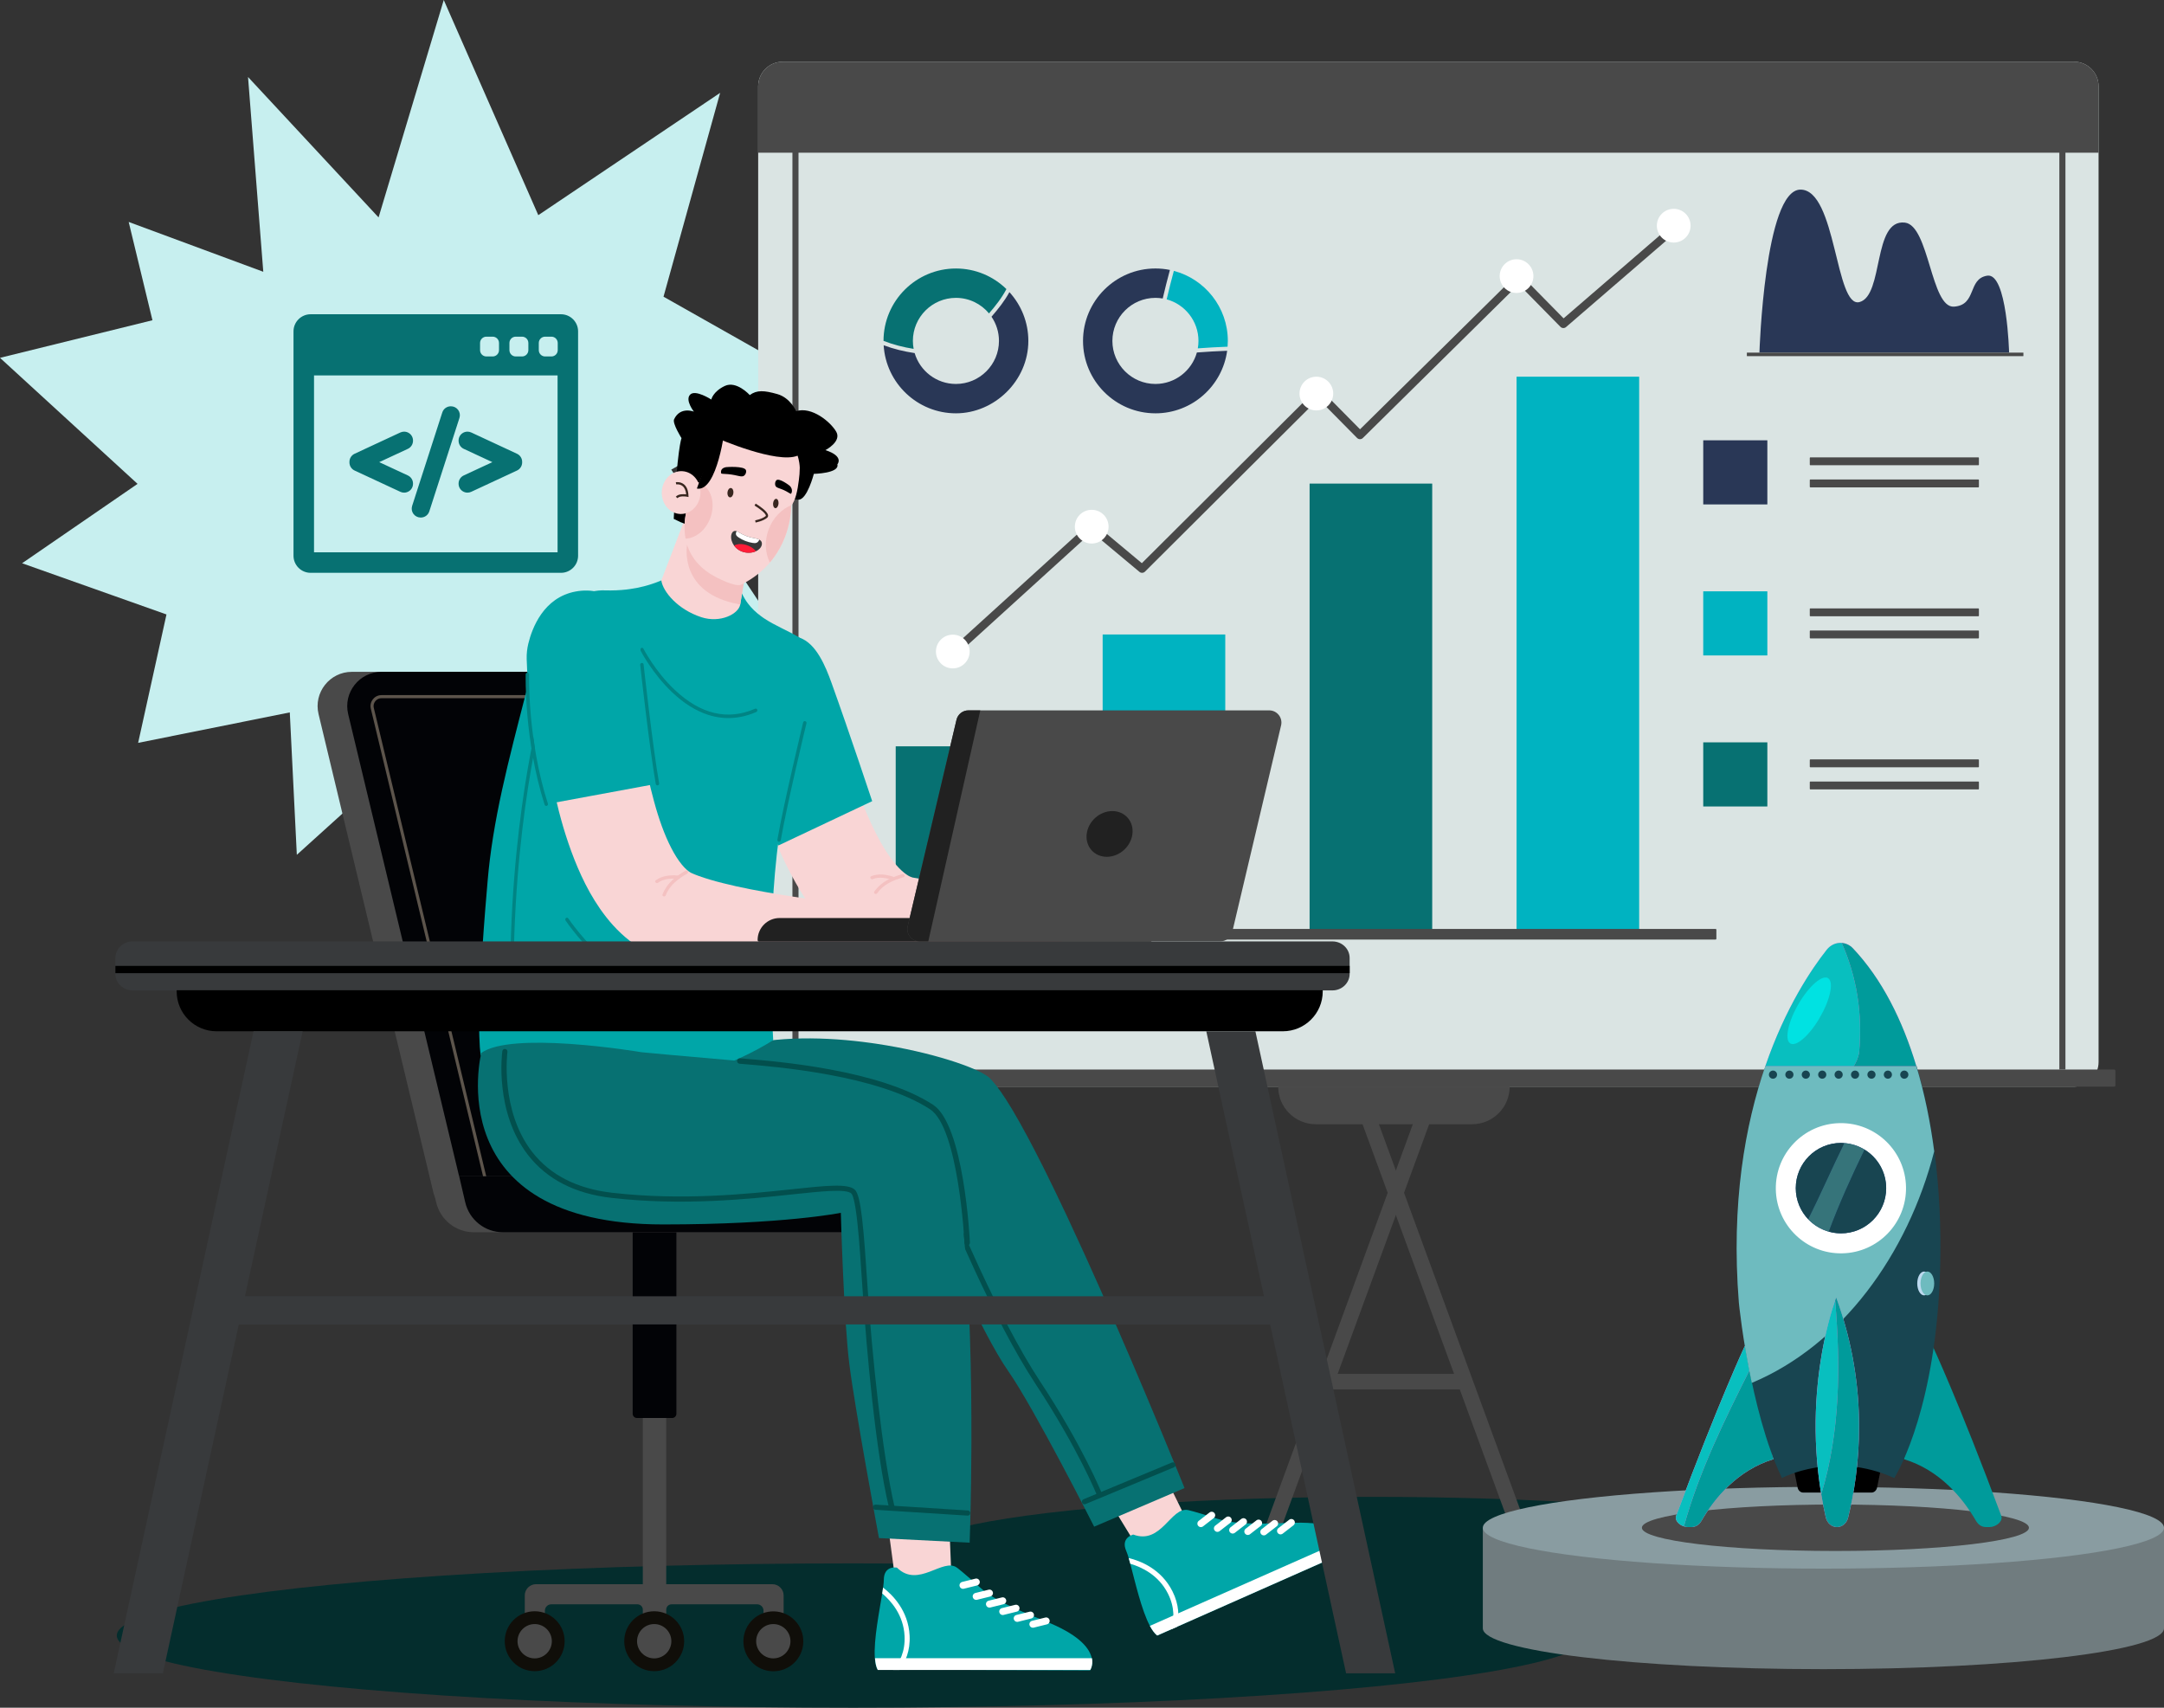 <?xml version="1.0" encoding="UTF-8"?>
<svg id="_05" data-name="05" xmlns="http://www.w3.org/2000/svg" viewBox="0 0 3041.59 2400">
  <rect x="0" y="0" width="3041.59" height="2400" fill="#333333" stroke="none"/>
  <defs>
    <style>
      .cls-1 {
        fill: #bdd9ef;
      }

      .cls-1, .cls-2, .cls-3, .cls-4, .cls-5, .cls-6, .cls-7, .cls-8, .cls-9, .cls-10, .cls-11, .cls-12, .cls-13, .cls-14, .cls-15, .cls-16, .cls-17, .cls-18, .cls-19, .cls-20, .cls-21, .cls-22, .cls-23, .cls-24, .cls-25, .cls-26, .cls-27, .cls-28, .cls-29, .cls-30, .cls-31, .cls-32, .cls-33, .cls-34 {
        stroke-width: 0px;
      }

      .cls-2 {
        fill: #00a6a8;
      }

      .cls-3 {
        fill: #f9d5d5;
      }

      .cls-4 {
        fill: #042d2d;
      }

      .cls-6 {
        fill: #383a3c;
      }

      .cls-7 {
        fill: #383939;
      }

      .cls-8 {
        fill: #008484;
      }

      .cls-9 {
        fill: #5c544b;
      }

      .cls-10 {
        fill: #293756;
      }

      .cls-11 {
        fill: #ff1d38;
      }

      .cls-12 {
        fill: #9e4c23;
      }

      .cls-13 {
        fill: #494949;
      }

      .cls-14 {
        fill: #f4c1c1;
      }

      .cls-15 {
        fill: #184551;
      }

      .cls-16 {
        fill: #fff;
      }

      .cls-17 {
        fill: #00b3c1;
      }

      .cls-18 {
        fill: #c7efef;
      }

      .cls-19 {
        fill: #899ca1;
      }

      .cls-20 {
        fill: #077172;
      }

      .cls-21 {
        fill: #36747a;
      }

      .cls-22 {
        fill: #020306;
      }

      .cls-23 {
        fill: #dae4e3;
      }

      .cls-24 {
        fill: #00e2e2;
      }

      .cls-25 {
        fill: #214a80;
      }

      .cls-26 {
        fill: #100e09;
      }

      .cls-27 {
        fill: #707c7f;
      }

      .cls-28 {
        fill: #024f4d;
      }

      .cls-29 {
        fill: #212121;
      }

      .cls-30 {
        fill: #6ebbbf;
      }

      .cls-31 {
        fill: #38261f;
      }

      .cls-32 {
        fill: #009b9b;
      }

      .cls-33 {
        fill: #fa8bdc;
      }

      .cls-34 {
        fill: #08bfbf;
      }
    </style>
  </defs>
  <g>
    <polygon class="cls-18" points="194.16 1044.01 233.99 863.55 31.03 791.6 193.35 680.03 0 502.91 214.27 450.07 180.87 311.93 370.05 381.95 348.62 108.22 532.1 305.56 623.72 0 756.6 302.38 1012.18 130.5 932.6 416.97 1152.22 541.1 943.51 660.02 1105.28 903.96 841.39 926.24 841.39 1161.77 665.2 977.16 417.2 1201.36 407.3 1001.21 194.16 1044.01"/>
    <ellipse class="cls-4" cx="1199.03" cy="2298.58" rx="1034.89" ry="101.42"/>
    <ellipse class="cls-4" cx="1928.98" cy="2180.97" rx="646.13" ry="77.28"/>
    <g>
      <g>
        <path class="cls-23" d="m1100.23,86.74h1814.82c19.09,0,34.59,15.5,34.59,34.59v1371.23c0,19.09-15.5,34.59-34.59,34.59h-1814.82c-19.09,0-34.59-15.5-34.59-34.59V121.33c0-19.09,15.5-34.59,34.59-34.59Z"/>
        <path class="cls-10" d="m2823.86,495.55s-2.71-112.44-30.67-108.13c-27.96,4.3-14.3,41.39-46.82,43.53-32.52,2.15-34.74-114.07-68.93-118.09-45.57-5.36-29.48,102.34-63.76,111.65-34.28,9.31-32.49-158.04-83-158.04s-57.73,229.07-57.73,229.07h350.91Z"/>
        <path class="cls-13" d="m2455.63,495.55h388c.19,0,.35.16.35.35v4.25c0,.19-.16.35-.35.35h-388c-.19,0-.35-.16-.35-.35v-4.25c0-.19.16-.35.35-.35Z" transform="translate(5299.26 996.05) rotate(180)"/>
        <rect class="cls-13" x="1113.79" y="200.87" width="8.54" height="1302.26"/>
        <rect class="cls-13" x="2894.51" y="200.87" width="8.54" height="1302.26"/>
        <path class="cls-13" d="m2949.64,121.33v93.31h-1883.99v-93.31c0-19.1,15.49-34.59,34.59-34.59h1814.82c19.1,0,34.59,15.49,34.59,34.59Z"/>
      </g>
      <rect class="cls-13" x="1031.7" y="1503.13" width="1941.57" height="24.01" rx="1.68" ry="1.68"/>
      <g>
        <g>
          <rect class="cls-20" x="1258.95" y="1048.88" width="172.33" height="265.42"/>
          <rect class="cls-17" x="1549.83" y="891.7" width="172.33" height="422.59"/>
          <rect class="cls-20" x="1840.7" y="679.64" width="172.33" height="634.66"/>
          <rect class="cls-17" x="2131.58" y="529.41" width="172.33" height="784.88"/>
        </g>
        <g>
          <path class="cls-13" d="m1339.19,923.43c-1.57,0-3.12-.63-4.26-1.88-2.14-2.35-1.96-5.99.39-8.13l195.26-177.49c2.12-1.93,5.35-2,7.56-.16l66.77,55.73,244.14-243.22c1.08-1.08,2.55-1.66,4.08-1.68,1.53,0,3,.62,4.07,1.71l54.38,55.02,218.9-216.05c1.09-1.07,2.52-1.73,4.08-1.66,1.53.01,2.99.63,4.06,1.72l59.09,60.07,142.27-122.74c2.41-2.08,6.04-1.81,8.12.6,2.08,2.41,1.81,6.04-.6,8.12l-146.35,126.26c-2.3,1.98-5.74,1.84-7.86-.32l-58.83-59.8-218.89,216.04c-2.26,2.23-5.9,2.21-8.13-.05l-54.36-55-243.77,242.85c-2.11,2.1-5.47,2.24-7.75.34l-66.95-55.89-191.55,174.11c-1.1,1-2.49,1.5-3.87,1.5Z"/>
          <path class="cls-16" d="m1558.15,740.18c0,13.09-10.61,23.7-23.7,23.7s-23.7-10.61-23.7-23.7,10.61-23.7,23.7-23.7,23.7,10.61,23.7,23.7Z"/>
          <path class="cls-16" d="m1362.89,915.65c0,13.09-10.61,23.7-23.7,23.7s-23.7-10.61-23.7-23.7,10.61-23.7,23.7-23.7,23.7,10.61,23.7,23.7Z"/>
          <path class="cls-16" d="m1873.9,553.12c0,13.09-10.61,23.7-23.7,23.7s-23.7-10.61-23.7-23.7,10.61-23.7,23.7-23.7,23.7,10.61,23.7,23.7Z"/>
          <path class="cls-16" d="m2155.28,388.03c0,13.09-10.61,23.7-23.7,23.7s-23.7-10.61-23.7-23.7,10.61-23.7,23.7-23.7,23.7,10.61,23.7,23.7Z"/>
          <path class="cls-16" d="m2376.18,317.18c0,13.09-10.61,23.7-23.7,23.7s-23.7-10.61-23.7-23.7,10.61-23.7,23.7-23.7,23.7,10.61,23.7,23.7Z"/>
        </g>
        <path class="cls-13" d="m1181.71,1305.5h1229.68c.58,0,1.05.47,1.05,1.05v12.82c0,.58-.47,1.05-1.05,1.05h-1229.68c-.58,0-1.05-.47-1.05-1.05v-12.82c0-.58.47-1.05,1.05-1.05Z"/>
      </g>
      <g>
        <rect class="cls-17" x="2393.97" y="831.05" width="90.11" height="90.11"/>
        <rect class="cls-10" x="2393.97" y="618.8" width="90.11" height="90.11"/>
        <rect class="cls-20" x="2393.97" y="1043.3" width="90.11" height="90.11"/>
        <rect class="cls-13" x="2543.73" y="642.77" width="237.71" height="11.09" rx=".78" ry=".78"/>
        <rect class="cls-13" x="2543.73" y="673.85" width="237.71" height="11.09" rx=".78" ry=".78"/>
        <rect class="cls-13" x="2543.73" y="855.02" width="237.71" height="11.09" rx=".78" ry=".78"/>
        <rect class="cls-13" x="2543.73" y="886.1" width="237.71" height="11.09" rx=".78" ry=".78"/>
        <rect class="cls-13" x="2543.73" y="1067.27" width="237.71" height="11.09" rx=".78" ry=".78"/>
        <rect class="cls-13" x="2543.73" y="1098.35" width="237.71" height="11.09" rx=".78" ry=".78"/>
      </g>
      <g>
        <g>
          <path class="cls-20" d="m1283.09,479.11c0-33.36,27.14-60.5,60.5-60.5,18.67,0,35.4,8.51,46.5,21.85,9.24-10.7,17.96-21.75,24.47-34.2-18.35-17.88-43.39-28.92-70.97-28.92-56.1,0-101.74,45.62-101.77,101.71,13.67,5.36,27.86,8.9,42.33,11.25-.68-3.62-1.05-7.36-1.05-11.18Z"/>
          <path class="cls-10" d="m1418.75,410.56c-6.78,12.53-15.74,23.69-25.16,34.54,6.62,9.7,10.5,21.41,10.5,34.01,0,33.36-27.14,60.5-60.5,60.5-27.41,0-50.61-18.33-58.01-43.38-14.87-2.27-29.48-5.72-43.56-11,3.18,53.28,47.51,95.66,101.58,95.66s101.78-45.66,101.78-101.78c0-26.38-10.09-50.45-26.62-68.55Z"/>
        </g>
        <g>
          <path class="cls-17" d="m1684.5,479.11c0,3.57-.33,7.07-.93,10.47,13.94-.98,27.89-1.92,41.85-2.33.21-2.69.35-5.4.35-8.14,0-47.18-32.27-86.95-75.89-98.43-3.56,13.3-7.01,26.63-10.09,40.04,25.72,6.97,44.7,30.5,44.7,58.39Z"/>
          <path class="cls-10" d="m1624.01,580.89c51.42,0,94.02-38.33,100.81-87.92-14.2.44-28.38,1.41-42.55,2.41-7.13,25.48-30.53,44.23-58.26,44.23-33.36,0-60.5-27.14-60.5-60.5s27.14-60.5,60.5-60.5c3.49,0,6.91.31,10.24.88,3.09-13.44,6.55-26.79,10.11-40.12-6.58-1.34-13.38-2.05-20.35-2.05-56.12,0-101.78,45.66-101.78,101.78s45.66,101.78,101.78,101.78Z"/>
        </g>
      </g>
      <path class="cls-13" d="m1783.56,2173.73c-1.23,0-2.49-.21-3.71-.66-5.6-2.05-8.47-8.25-6.42-13.84l218.93-597.18c2.05-5.59,8.25-8.47,13.84-6.42,5.6,2.05,8.47,8.25,6.42,13.84l-218.93,597.18c-1.6,4.37-5.73,7.08-10.13,7.08Z"/>
      <path class="cls-13" d="m2140.34,2173.73c-4.4,0-8.53-2.71-10.13-7.08l-218.93-597.18c-2.05-5.59.82-11.79,6.42-13.84,5.6-2.04,11.79.82,13.84,6.42l218.93,597.18c2.05,5.59-.82,11.79-6.42,13.84-1.23.45-2.48.66-3.71.66Z"/>
      <rect class="cls-13" x="1859.41" y="1930.86" width="205.37" height="21.81"/>
      <path class="cls-13" d="m1796.55,1527.14h0c0,29.19,23.66,52.85,52.85,52.85h219.67c29.19,0,52.85-23.66,52.85-52.85h0s-325.38,0-325.38,0Z"/>
    </g>
    <g>
      <g>
        <g>
          <g>
            <path class="cls-13" d="m737.59,2242.3v39.02h28.27v-17.63c0-4.97,4.03-9,9-9h121.1c4.18,0,7.57,3.39,7.57,7.57v19.07h32.88v-19.07c0-4.18,3.39-7.57,7.57-7.57h120.18c4.97,0,9,4.03,9,9v17.63h28.27v-39.02c0-8.77-7.11-15.89-15.89-15.89h-149.14v-558.74h-32.88v558.74h-150.06c-8.77,0-15.89,7.11-15.89,15.89Z"/>
            <path class="cls-22" d="m895.22,1992.86h49.51c3.3,0,5.98-2.67,5.98-5.98v-308.9h-61.46v308.9c0,3.3,2.67,5.98,5.98,5.98Z"/>
            <g>
              <circle class="cls-26" cx="1086.92" cy="2306.57" r="42.1" transform="translate(-1247.43 3332.47) rotate(-88.49)"/>
              <path class="cls-13" d="m1086.92,2330.68c13.29,0,24.11-10.82,24.11-24.11s-10.82-24.11-24.11-24.11-24.11,10.82-24.11,24.11,10.82,24.11,24.11,24.11Z"/>
            </g>
            <g>
              <path class="cls-26" d="m877.41,2306.57c0,23.25,18.85,42.1,42.1,42.1s42.1-18.85,42.1-42.1-18.85-42.1-42.1-42.1-42.1,18.85-42.1,42.1Z"/>
              <path class="cls-13" d="m919.51,2330.68c13.29,0,24.11-10.82,24.11-24.11s-10.82-24.11-24.11-24.11-24.11,10.82-24.11,24.11,10.82,24.11,24.11,24.11Z"/>
            </g>
            <g>
              <path class="cls-26" d="m709.42,2306.57c0,23.25,18.85,42.1,42.1,42.1s42.1-18.85,42.1-42.1-18.85-42.1-42.1-42.1-42.1,18.85-42.1,42.1Z"/>
              <path class="cls-13" d="m751.52,2330.68c13.29,0,24.11-10.82,24.11-24.11s-10.82-24.11-24.11-24.11-24.11,10.82-24.11,24.11,10.82,24.11,24.11,24.11Z"/>
            </g>
          </g>
          <g>
            <path class="cls-13" d="m447.75,1003.62l161.16,671.37c5.2,21.66,24.57,36.94,46.85,36.94h378.26c31.26,0,54.25-29.31,46.79-59.67l-164.8-671.37c-5.29-21.55-24.61-36.7-46.8-36.7h-374.62c-31.16,0-54.13,29.13-46.85,59.43Z"/>
            <path class="cls-22" d="m489.38,1003.62l161.16,671.37c5.2,21.66,24.57,36.94,46.85,36.94h378.26c31.26,0,54.25-29.31,46.79-59.67l-164.8-671.37c-5.29-21.55-24.61-36.7-46.79-36.7h-374.62c-31.16,0-54.13,29.13-46.85,59.43Z"/>
            <path class="cls-9" d="m682.37,1667.35l-161.16-671.37c-1.52-6.34,1.16-10.98,2.89-13.18,1.73-2.2,5.62-5.89,12.14-5.89h374.62c7.14,0,13.31,4.84,15.01,11.77l164.8,671.37c1.56,6.36-1.12,11.01-2.85,13.22-1.73,2.21-5.62,5.92-12.16,5.92h-378.26c-7.17,0-13.35-4.87-15.03-11.85Zm-146.13-686.1c-4.69,0-7.49,2.66-8.74,4.24-1.25,1.58-3.18,4.92-2.08,9.49l161.16,671.37c1.2,5.02,5.65,8.53,10.82,8.53h378.26c4.71,0,7.51-2.67,8.76-4.26,1.25-1.59,3.17-4.95,2.05-9.52l-164.8-671.37c-1.22-4.99-5.67-8.48-10.81-8.48h-374.62Z"/>
          </g>
          <path class="cls-13" d="m1301.38,1731.82h-635.29c-25.32,0-47.3-17.45-53.03-42.11l-8.51-36.57h678.52l18.31,78.68Z"/>
          <path class="cls-22" d="m1292.67,1731.82h-585.74c-25.32,0-47.3-17.45-53.03-42.11l-8.51-36.57h647.28c18.29,0,34.17,12.61,38.32,30.43h0c5.74,24.67-12.99,48.26-38.32,48.26Z"/>
        </g>
        <g>
          <g>
            <path class="cls-3" d="m1163.46,952.68l1.46,7.42,1.65,8.08,3.52,16.36c2.42,10.93,5.03,21.87,7.71,32.76,2.69,10.89,5.6,21.7,8.58,32.44,2.98,10.74,6.12,21.39,9.45,31.89,3.36,10.49,6.8,20.89,10.46,31.07,3.66,10.18,7.53,20.17,11.63,29.85,4.12,9.67,8.37,19.09,12.91,28.03,4.53,8.93,9.27,17.41,14.19,25.14,4.92,7.7,10.03,14.65,15.01,20.34,4.96,5.71,9.83,10,13.69,12.72,1.94,1.36,3.61,2.32,5.01,3.01,1.41.67,2.53,1.09,3.6,1.39.14.03.27.07.4.11l2.07.35,4.2.71,8.4,1.42,16.92,2.74,17.04,2.66,17.12,2.61c11.44,1.72,22.92,3.53,34.44,5.14l17.29,2.6c5.77.82,11.55,1.7,17.32,2.59l8.66,1.29,8.65,1.35c2.89.47,5.75.86,8.63,1.36,2.82.47,5.81.91,8.38,1.4l2.4.45c27.08,5.08,44.92,31.15,39.83,58.23-4.19,22.35-22.74,38.39-44.29,40.46l-9.49.91c-3.08.29-6.17.51-9.24.74-6.15.49-12.28.85-18.41,1.18l-9.2.49-9.19.34c-6.13.19-12.26.41-18.4.53-6.14.07-12.27.15-18.42.16-6.14.05-12.31.04-18.46-.07-12.32-.14-24.68-.54-37.06-1.11-6.2-.33-12.42-.63-18.63-1.04l-9.36-.68-4.68-.34-2.37-.18-4.02-.53c-10.71-1.52-21.14-4.3-30.83-7.96-9.7-3.67-18.66-8.19-26.82-13.16-8.16-4.98-15.56-10.4-22.26-16.04-6.74-5.63-12.81-11.45-18.44-17.35-5.62-5.9-10.74-11.88-15.53-17.9-4.76-6.02-9.17-12.08-13.32-18.14-8.27-12.13-15.52-24.29-22.05-36.47-6.53-12.18-12.45-24.34-17.81-36.53-5.38-12.19-10.3-24.36-14.9-36.54-4.59-12.18-8.85-24.35-12.75-36.56-3.92-12.2-7.57-24.41-11-36.62-3.43-12.22-6.53-24.47-9.49-36.74-2.97-12.27-5.65-24.58-8.15-36.97-1.25-6.19-2.46-12.41-3.57-18.69l-1.65-9.49-.79-4.85-.82-5.34c-5.54-36.15,19.26-69.95,55.41-75.49,35.17-5.39,68.11,17.94,74.98,52.5l.39,1.97Z"/>
            <g>
              <path class="cls-14" d="m1268.49,1228.45c-15.65,4.4-30.01,10.87-39.59,24.56-1.73,2.47,2.37,4.76,4.08,2.31,8.82-12.59,22.48-18.33,36.82-22.36,2.91-.82,1.6-5.32-1.31-4.5h0Z"/>
              <path class="cls-14" d="m1226.83,1235.49c8.45-3.73,20.18-1.47,28.5,1.63,2.83,1.05,3.94-3.51,1.14-4.55-9.68-3.6-22.34-5.39-32.05-1.1-2.76,1.22-.32,5.23,2.41,4.02h0Z"/>
            </g>
            <path class="cls-2" d="m1015.29,997.61c8.94,31.04,46.2,137.35,78.91,190.58l131.69-62.24s-31.45-94.69-57.12-166.14c-8.36-23.26-21.52-55.6-44.91-63.61-15.72-5.38-45.42-17.46-66.41-7.45-41.33,19.7-45.84,65.33-45.37,87.85.15,7.12,1.24,14.16,3.21,21Z"/>
          </g>
          <g>
            <g>
              <polygon class="cls-3" points="1560.85 2112.59 1598.74 2174.5 1670.94 2142.54 1638.17 2076.03 1560.85 2112.59"/>
              <g>
                <path class="cls-2" d="m1899.58,2177.71l-273.07,120.87c-3.66-2.79-7.09-7.54-10.3-13.58-11.93-22.34-20.88-62.46-27.56-87.3-.76-2.91-1.51-5.61-2.23-8.03-1.22-4.11-2.34-7.48-3.39-9.85-8.4-18.97,9.83-23.15,9.83-23.15,39.63,14.86,52.93-39.62,77.1-34.38,0,0,10.36,2.16,40.68,12.06,30.3,9.91,72.88,6.46,110.08,5.7,48.02-1,67,10.83,74.4,21.5,5.86,8.45,4.47,16.16,4.47,16.16Z"/>
                <path class="cls-16" d="m1899.58,2177.71l-273.07,120.87c-3.66-2.79-7.09-7.54-10.3-13.58l278.9-123.45c5.86,8.45,4.47,16.16,4.47,16.16Z"/>
                <path class="cls-16" d="m1654.37,2286.25l-8.11,3.59c4-12.83,5.29-30.37-4.68-50.22-13.26-26.4-37.5-37.42-52.94-41.92-.76-2.91-1.51-5.61-2.23-8.03,16.23,3.9,45.64,15.14,61.53,46.75,9.52,18.96,9.56,36.22,6.43,49.83Z"/>
                <path class="cls-16" d="m1713.13,2152.51c-2.02.89-4.46.34-5.88-1.49-1.67-2.15-1.28-5.24.87-6.9l15.18-11.79c2.14-1.67,5.24-1.28,6.9.87,1.67,2.15,1.28,5.24-.87,6.9l-15.18,11.79c-.32.25-.67.46-1.03.62Z"/>
                <path class="cls-16" d="m1689.89,2145.81c-2.02.89-4.46.34-5.88-1.49-1.67-2.14-1.28-5.24.87-6.9l15.18-11.78c2.14-1.67,5.24-1.28,6.9.87,1.67,2.15,1.28,5.24-.87,6.9l-15.18,11.78c-.32.25-.67.46-1.03.62Z"/>
                <path class="cls-16" d="m1734.57,2154.88c-2.02.89-4.46.34-5.88-1.49-1.67-2.15-1.28-5.24.87-6.9l15.18-11.79c2.14-1.67,5.24-1.28,6.9.87,1.67,2.15,1.28,5.24-.87,6.9l-15.18,11.78c-.32.25-.67.46-1.03.62Z"/>
                <path class="cls-16" d="m1755.85,2156.86c-2.02.89-4.46.34-5.88-1.49-1.67-2.15-1.28-5.24.87-6.9l15.18-11.78c2.15-1.67,5.24-1.28,6.9.87,1.67,2.15,1.28,5.24-.87,6.9l-15.18,11.79c-.32.25-.67.46-1.03.62Z"/>
                <path class="cls-16" d="m1778.35,2157.44c-2.02.89-4.46.34-5.88-1.49-1.67-2.15-1.28-5.24.87-6.9l15.18-11.78c2.15-1.67,5.24-1.28,6.91.87,1.67,2.15,1.28,5.24-.87,6.9l-15.18,11.79c-.32.25-.67.46-1.03.62Z"/>
                <path class="cls-16" d="m1801.85,2156.03c-2.02.89-4.46.34-5.88-1.49-1.67-2.15-1.28-5.24.87-6.9l15.18-11.79c2.15-1.67,5.24-1.28,6.9.87,1.67,2.15,1.28,5.24-.87,6.9l-15.18,11.79c-.32.25-.67.46-1.03.62Z"/>
              </g>
            </g>
            <path class="cls-20" d="m1046.29,1643.79c174.5,28.52,271.88,87.21,271.88,87.21,0,0,61.87,142.98,98.64,195.47,36.75,52.48,121.08,219.12,121.08,219.12l127.02-54.27s-13.09-32.51-33.76-82.18c-.54-1.25-1.07-2.52-1.59-3.8-5.75-13.78-12.05-28.81-18.8-44.79-.62-1.47-1.24-2.94-1.85-4.42-12.47-29.48-26.37-62-41.05-95.63-.96-2.21-1.92-4.42-2.89-6.63-12.7-29.08-25.92-58.89-39.26-88.25-.68-1.5-1.36-2.98-2.04-4.48-7.68-16.89-15.39-33.59-23.03-49.89-.63-1.34-1.27-2.69-1.89-4.02-9.92-21.06-19.73-41.4-29.21-60.52-.79-1.56-1.56-3.11-2.32-4.63-15.45-30.88-30.08-58.41-43.1-80.37-.8-1.36-1.61-2.7-2.39-4.02-10.38-17.21-19.68-30.68-27.47-39.24-1-1.11-1.99-2.15-2.95-3.09-.32-.32-.68-.65-1.07-.99-15.96-13.77-81.06-35.9-158.22-47.46-2.47-.37-4.94-.73-7.45-1.07h-.02c-63.22-8.81-133.59-10.24-191.28,5.87-15.22,29.28-34.56,103.45,13.01,172.06Z"/>
            <path class="cls-28" d="m1524.29,2114.14c.47,0,.94-.09,1.4-.28l124.32-51.68c1.86-.78,2.75-2.91,1.97-4.78-.77-1.87-2.91-2.74-4.78-1.97l-124.32,51.68c-1.86.78-2.75,2.92-1.97,4.78.58,1.41,1.95,2.25,3.38,2.25Z"/>
            <path class="cls-28" d="m1545.19,2103.69c.45,0,.9-.08,1.35-.26,1.88-.74,2.8-2.87,2.05-4.75-.25-.64-26.27-65.54-86.94-157.62-60.27-91.45-123.29-246.04-123.92-247.59-.76-1.87-2.89-2.77-4.76-2.01-1.87.76-2.77,2.89-2.01,4.76.63,1.56,63.92,156.81,124.58,248.87,60.26,91.45,86,155.65,86.25,156.29.57,1.43,1.94,2.31,3.4,2.31Z"/>
          </g>
          <g>
            <polygon class="cls-3" points="1245.55 2124.6 1258.58 2222.3 1337.53 2222.3 1333.79 2131.3 1245.55 2124.6"/>
            <g>
              <path class="cls-2" d="m1532.1,2347.56l-298.62-1.12c-2.21-4.04-3.39-9.77-3.87-16.6-1.77-25.27,6.43-65.55,10.47-90.95.49-2.97.91-5.74,1.24-8.24.57-4.25.92-7.78.93-10.38.08-20.74,18.43-17.12,18.43-17.12,30.11,29.74,64.49-14.56,84.41.09,0,0,8.58,6.2,32.21,27.62,23.61,21.42,63.89,35.65,98.16,50.14,44.25,18.69,56.74,37.24,59.15,49.99,1.9,10.1-2.52,16.57-2.52,16.57Z"/>
              <path class="cls-16" d="m1532.37,2347h-298.62c-2.22-4.03-3.43-9.76-3.93-16.58h305c1.94,10.1-2.45,16.58-2.45,16.58Z"/>
              <path class="cls-16" d="m1264.22,2347h-8.87c8.85-10.11,17.14-25.63,16.05-47.82-1.44-29.51-19.14-49.4-31.44-59.76.48-2.97.89-5.74,1.21-8.25,13.26,10.13,35.6,32.32,37.34,67.65,1.03,21.19-5.92,36.99-14.29,48.17Z"/>
              <path class="cls-16" d="m1372.08,2248.49c-2.21,0-4.22-1.5-4.77-3.74-.66-2.64.95-5.31,3.59-5.96l18.65-4.63c2.64-.66,5.31.95,5.96,3.59.65,2.64-.95,5.31-3.59,5.96l-18.65,4.63c-.4.1-.8.15-1.19.15Z"/>
              <path class="cls-16" d="m1353.54,2232.96c-2.21,0-4.22-1.5-4.77-3.74-.66-2.64.95-5.31,3.59-5.96l18.65-4.63c2.64-.66,5.31.95,5.96,3.59.66,2.64-.95,5.31-3.59,5.96l-18.65,4.63c-.4.1-.8.15-1.19.15Z"/>
              <path class="cls-16" d="m1390.73,2259.34c-2.21,0-4.22-1.5-4.77-3.74-.66-2.64.95-5.31,3.59-5.96l18.66-4.63c2.64-.66,5.31.95,5.96,3.59.66,2.64-.95,5.31-3.59,5.96l-18.65,4.63c-.4.1-.8.15-1.19.15Z"/>
              <path class="cls-16" d="m1409.39,2269.76c-2.21,0-4.22-1.5-4.77-3.74-.66-2.64.95-5.31,3.59-5.96l18.65-4.63c2.64-.66,5.31.95,5.96,3.59.65,2.64-.95,5.31-3.59,5.96l-18.66,4.63c-.4.1-.8.15-1.19.15Z"/>
              <path class="cls-16" d="m1429.73,2279.4c-2.21,0-4.22-1.5-4.77-3.74-.66-2.64.95-5.31,3.59-5.96l18.65-4.63c2.64-.66,5.31.95,5.96,3.59.65,2.64-.95,5.31-3.59,5.96l-18.65,4.63c-.4.1-.8.15-1.19.15Z"/>
              <path class="cls-16" d="m1451.78,2287.62c-2.21,0-4.22-1.5-4.77-3.74-.66-2.64.95-5.31,3.59-5.96l18.65-4.63c2.64-.66,5.31.95,5.96,3.59.65,2.64-.95,5.31-3.59,5.96l-18.65,4.63c-.4.1-.8.15-1.19.15Z"/>
            </g>
          </g>
          <g>
            <path class="cls-2" d="m673.59,1451.66c.03,1.58.06,3.12.11,4.64.28,10.95.93,20.16,2.02,26.87,88.63,66.09,209.14,57.56,304.75,26.97,1.47-.46,2.92-.94,4.37-1.42,39.98-13.16,75.38-30.11,101.95-46.89-1.98-31.72-2.84-63.39-2.94-93.3-.02-1.53-.02-3.06-.02-4.57-.03-30.68.73-59.42,1.87-84.35.23-4.74.46-9.41.69-14.06v-.06c.15-2.39.31-4.79.46-7.17.12-2.04.26-4.06.39-6.07.57-8.65,1.22-17.07,1.98-25.29.76-8.78,1.62-17.3,2.53-25.58.06-.54.12-1.1.19-1.64.19-1.53.37-3.06.56-4.56.11-.8.2-1.59.29-2.39v-.05c.85-7.01,1.75-13.78,2.64-20.36.37-2.67.74-5.31,1.13-7.89.99-6.58,2.02-12.98,3.09-19.19.48-2.86.99-5.69,1.51-8.5,2.35-13.1,4.85-25.38,7.43-36.91.32-1.45.65-2.89.97-4.33,3.35-14.57,6.81-27.89,10.26-40.09.49-1.79,1-3.55,1.5-5.28,8.06-27.87,15.88-49.67,21.64-66.99.49-1.5.99-2.97,1.45-4.4,4.77-14.69,7.8-25.97,7.79-34.95v-.28c-.02-1.68-.09-3.32-.22-4.9-3.37-42.21-45.58-47.74-78.67-70.08-1.27-.9-2.49-1.79-3.75-2.69-6.8-4.99-13.1-10.83-18.48-18.01-1.53-2.04-2.98-4.19-4.34-6.46-1.73-2.84-3.31-5.86-4.73-9.08l-105.16-19.98s-9.92,5.36-26.6,10.2c-1.61.46-3.2.9-4.9,1.36-5.96,1.54-12.73,2.95-20.3,3.99-1.59.23-3.21.45-4.88.63-8.95,1-18.93,1.5-29.86,1.16-48.56-1.45-85.23,43.54-105.83,123.87-10.38,40.57-20.49,78.75-29.37,115.75-.62,2.44-1.17,4.9-1.79,7.34-10.68,44.94-19.51,88.19-24.87,131.77-1.13,9.07-2.07,18.15-2.86,27.22-3.32,37.97-13.02,152.5-12.02,216.01Z"/>
            <path class="cls-8" d="m1094.2,1182.83c-1.08-.39-1.75-1.5-1.55-2.67,9-51.93,35.95-163.76,36.22-164.88.31-1.29,1.61-2.09,2.9-1.77,1.28.31,2.09,1.61,1.77,2.9-.27,1.12-27.19,112.8-36.16,164.57-.23,1.31-1.47,2.19-2.78,1.96-.14-.03-.28-.06-.41-.11Z"/>
            <g>
              <g>
                <path class="cls-3" d="m1040.43,849.53c-2.18,13.27-27.98,26.64-54.77,17.85-32.89-10.79-53.7-35.51-56.18-51.59l53-138.41,81.7,40.21c-4.57,12.31-17.69,93.68-23.75,131.94Z"/>
                <path class="cls-14" d="m1040.43,849.53c-87.78-15.11-74.68-83.78-74.68-83.78l86.83,10.79c-3.17,19.68-12.15,72.99-12.15,72.99Z"/>
              </g>
              <g>
                <g>
                  <path class="cls-5" d="m962.3,736.01l63.16-95.86s12.31,21.23,26.6,36.28c14.29,15.05,57.73,25.26,70.04,25.84,12.31.58,21.78-36.31,21.78-36.31,0,0,36.38-.69,33.07-13.33,0,0,10.13-11.26-16.78-20.02,0,0,23.15-12.01,15.21-25.84-7.93-13.83-34.5-35.9-56.36-28.89,0,0-8.06-18.85-26.49-24.04-18.43-5.19-28.73-5.94-38.71,1.39,0,0-18.63-20.69-35.21-12.76-16.58,7.93-18.87,19.04-18.87,19.04,0,0-22.46-14.61-29.8-6.82-7.34,7.79,5.37,23.85,5.37,23.85,0,0-19.14-7.73-27.84,10.72-2.7,5.74,10.43,26.53,10.43,26.53,0,0-6.32,15.37-10.94,113.45l9.81,4.71,5.51,2.08Z"/>
                  <g>
                    <path class="cls-3" d="m1041.93,821.61c-8.27,4.13-35.4-9.98-42.75-14.57-40.66-25.37-39.82-64.74-34.41-88.83.13-.57.26-1.13.4-1.69.73-3.11,1.55-5.94,2.34-8.41l9.24-15.24,31.89-76.77s83.28,36.29,112.4,24.31c0,0,2.65,7.22,3.07,16.78-.03,2.97-.16,6.03-.37,9.18-.2,2.9-.58,5.76-.93,8.64-1.63,13.57-4.91,29.69-10.83,35.49,0,0,2.52,74.84-70.03,111.12Z"/>
                    <path class="cls-14" d="m1080.44,743.85c-6.16,16.33-5.07,33.37,1.6,46.76,31.35-36.72,29.93-80.12,29.93-80.12.23-.23.46-.5.68-.76-13.91,5.63-26.04,17.73-32.21,34.12Z"/>
                    <path class="cls-14" d="m982.63,678.27c-9.14-3.44-19.27-1.31-27.89,4.8,7.06,5.06,17.07,10.82,16.96,14.06,0,0-13.96,28.9-8.11,59.88,14-.45,28.23-11.66,34.69-28.8,8.03-21.29,1.02-43.65-15.64-49.93Z"/>
                    <path class="cls-5" d="m1048.37,660.56c-2.64-5.84-26.94-4.22-27.99-4.02-7.92,1.52-7.18,6.78-6.75,8.59.25,1.05,3.16.6,9.74,1.22,14.03,1.33,18.92,5.1,22.73,1.97,2.25-1.85,3.31-5.44,2.26-7.76Z"/>
                    <path class="cls-5" d="m1091.28,674.9c4.01-3.47,18.27,7.34,18.86,7.96,4.53,4.69,2.81,9.7,1.82,10.94-.58.73-2.28-.91-6.79-3.31-9.61-5.12-14.26-4.27-15.49-8.44-.73-2.46,0-5.77,1.6-7.15Z"/>
                    <path class="cls-31" d="m1022.46,691.99c-.38,3.63,1.18,6.76,3.5,7,2.31.24,4.5-2.5,4.88-6.12.38-3.63-1.18-6.76-3.5-7-2.31-.24-4.49,2.5-4.88,6.12Z"/>
                    <path class="cls-31" d="m1086.61,707.21c-.38,3.61,1.02,6.73,3.13,6.95,2.11.22,4.12-2.53,4.5-6.14.38-3.62-1.02-6.73-3.13-6.95-2.11-.22-4.12,2.53-4.5,6.14Z"/>
                    <path class="cls-12" d="m965.16,716.52l.04,1.23c-.14.16-.28.31-.43.45.13-.57.26-1.13.4-1.69Z"/>
                    <g>
                      <path class="cls-3" d="m930.18,690.86c-.86,16.61,10.61,30.7,25.61,31.47,15,.77,27.86-12.06,28.71-28.67.86-16.61-10.61-30.7-25.61-31.47-15-.77-27.86,12.06-28.71,28.67Z"/>
                      <path class="cls-31" d="m952.22,700.14c2.89-3.39,10.78-2.61,13.57-2.03l1.95.41-.08-1.99c-.29-7.38-2.46-12.73-6.44-15.9-5.06-4.03-11.09-2.94-11.35-2.89l.57,3.05s4.95-.85,8.87,2.29c2.9,2.33,4.62,6.25,5.12,11.67-3.58-.45-11.03-.79-14.57,3.37l2.36,2.02Z"/>
                    </g>
                    <path class="cls-5" d="m1019.23,599.65s-10.74,92.33-39.76,86.97l27.14-74.66,12.63-12.32Z"/>
                    <path class="cls-31" d="m1061.99,734.35c.42-.08,10.49-1.91,16.16-6.64,1.04-.86,1.53-2.02,1.43-3.34-.45-5.98-14.62-14.87-17.46-16.59l-1.61,2.66c6.49,3.94,15.73,10.93,15.97,14.17.02.27-.03.47-.32.72-5.04,4.19-14.63,5.95-14.72,5.96l.55,3.06Z"/>
                  </g>
                </g>
                <g>
                  <path class="cls-7" d="m1065.53,773.01c-.92.66-1.9,1.18-2.94,1.68-6.82,3.17-15.9,2.88-22.97-1.01-3.12-1.7-5.79-4.11-7.8-6.82-3.2-4.43-4.8-9.74-4.03-14.66.44-2.83,2.19-5.94,5.42-6.06.73-.02,1.5.16,2.2.37,1.25.49,2.51,1.28,3.68,1.97,6.4,3.93,13.64,6.63,21.09,7.85,2.68.38,5.18,1.05,7.06,2.09,1.93,1.05,3.25,2.46,3.55,4.45.65,4.04-1.92,7.72-5.27,10.14Z"/>
                  <path class="cls-16" d="m1067.24,758.42c-.74,1.75-1.8,3.38-3.43,4.19-1.8.92-3.9.76-5.87.42-7.14-1.1-14.08-3.8-20.06-7.87-1.42-.97-2.89-2.15-3.39-3.78-.5-1.64.09-3.33.93-4.86,1.25.49,2.51,1.28,3.68,1.97,6.4,3.93,13.64,6.63,21.09,7.85,2.68.38,5.18,1.05,7.06,2.09Z"/>
                  <path class="cls-11" d="m1062.59,774.69c-6.82,3.17-15.9,2.88-22.97-1.01-3.12-1.7-5.79-4.11-7.8-6.82,3.88-2.4,9.08-2.65,13.71-1.75,6.55,1.23,12.84,4.52,17.05,9.58Z"/>
                </g>
              </g>
            </g>
            <path class="cls-8" d="m720.96,1448.88c-1.25,0-2.29-.99-2.35-2.25-10.27-251.21,37.3-436.19,37.78-438.03.33-1.25,1.61-2.01,2.87-1.68,1.26.33,2.01,1.61,1.68,2.87-.48,1.83-47.88,186.19-37.63,436.65.05,1.3-.95,2.39-2.25,2.44-.03,0-.07,0-.1,0Z"/>
            <path class="cls-8" d="m995.49,1004.69c-17.26-5.53-34.27-16.14-50.56-31.56-28.03-26.51-44.53-58.59-44.7-58.91-.61-1.19-.17-2.72.97-3.43,1.14-.71,2.56-.31,3.16.87.16.31,16.36,31.77,43.84,57.73,36.52,34.5,74.6,43.47,113.15,26.64,1.22-.53,2.56.07,3,1.35.44,1.28-.19,2.74-1.41,3.27-22.23,9.7-44.66,11.14-66.69,4.28-.26-.08-.51-.16-.77-.24Z"/>
            <path class="cls-8" d="m954.2,1411.17c-9.3-1.77-18.63-4.41-27.97-7.92-23.03-8.66-46.16-22.61-68.75-41.47-38.4-32.05-62.32-67.73-62.55-68.09-.74-1.11-.48-2.69.57-3.52,1.05-.83,2.5-.61,3.24.51.23.35,23.84,35.55,61.75,67.17,34.81,29.04,89.2,60.93,150.57,47.97,1.27-.27,2.47.62,2.68,1.98.21,1.36-.65,2.68-1.92,2.95-18.87,3.99-38.16,4.12-57.61.43Z"/>
          </g>
          <path class="cls-20" d="m932.18,1720.83c169.22,0,249.63-16.33,249.63-16.33,0,0,4.06,149.41,11.94,212.44,7.86,63.03,41.68,244.66,41.68,244.66l127.46,6.49s1.19-31.9,1.92-81.26v-.02c.03-1.7.05-3.4.08-5.14.2-14.26.36-29.86.42-46.5v-.02c.02-2.27.03-4.54.03-6.86.15-45.59-.31-98.29-2.1-151.76v-.02c-.09-2.69-.19-5.39-.29-8.08v-.02c-.86-23.95-2.01-47.96-3.48-71.5-.12-1.92-.25-3.83-.37-5.75-.99-15.16-2.13-30.08-3.43-44.65-.12-1.51-.26-3.04-.4-4.54-6.69-72.98-17.52-136.08-34.75-169.68-.74-1.44-1.48-2.81-2.26-4.14-4.79-8.4-10.07-14.58-15.87-18.17-36.74-22.65-80.71-35.41-136.33-44.37-2.21-.36-4.43-.71-6.67-1.07-34.98-5.35-74.48-9.33-119.56-13.38-1.61-.15-3.2-.29-4.8-.45h-.02c-27.95-2.49-58.03-5.04-90.46-7.96-1.56-.14-3.14-.28-4.71-.43-12.37-1.11-25.11-2.3-38.19-3.55,0,0-46.47-7.86-98.06-11.51-1.81-.14-3.63-.26-5.45-.37-48.71-3.14-100.68-2.18-121.68,12.87,0,0-61.09,241.06,255.72,241.06Z"/>
          <path class="cls-28" d="m1359.46,1750.36c-2.03,0-3.71-1.59-3.81-3.63-.08-1.61-8.35-161.6-48.32-187.68-73.97-48.26-216.4-59.87-263.2-63.69l-4.61-.38c-2.1-.17-3.67-2.02-3.49-4.12.17-2.1,2.02-3.67,4.12-3.49l4.6.38c47.28,3.85,191.16,15.58,266.75,64.91,43.21,28.19,51.45,186.96,51.77,193.7.1,2.11-1.52,3.9-3.63,4-.06,0-.13,0-.19,0Z"/>
          <path class="cls-28" d="m706.03,1477.3c.27-1.98,2.08-3.37,4.08-3.1,1.98.27,3.37,2.09,3.11,4.08-.11.82-10.5,82.47,34.77,140.63,25.24,32.43,63.03,51.74,112.33,57.39,99.25,11.38,191.3,1.59,252.22-4.88,49.16-5.23,78.83-8.38,88.82.45,9.09,8.03,12.54,53.96,18.33,141.27,5.83,87.83,19.9,229.1,37.97,305.95-2.27.91-6.11-2.14-8.42-1.34-18.38-77.49-30.9-215.65-36.78-304.13-2.48-37.4-4.63-69.7-7.24-94.17-3.53-33.14-6.94-40.63-8.66-42.15-7.6-6.72-40.98-3.17-83.26,1.33-61.23,6.51-153.76,16.35-253.81,4.88-51.33-5.88-90.78-26.13-117.25-60.18-47.13-60.61-36.67-142.56-36.2-146.01Z"/>
          <path class="cls-28" d="m1360.29,2130.07c1.81,0,3.33-1.48,3.45-3.41.11-2-1.34-3.72-3.24-3.84l-129.9-8.22c-1.93-.13-3.54,1.4-3.66,3.4-.11,2,1.34,3.72,3.24,3.84l129.9,8.22c.07,0,.14,0,.21,0Z"/>
          <g>
            <path class="cls-3" d="m888.12,913.14l.55,9.13.67,9.82c.5,6.59.98,13.22,1.56,19.86,1.18,13.27,2.46,26.57,3.98,39.79.76,6.62,1.59,13.21,2.45,19.8.84,6.58,1.74,13.15,2.7,19.68,1.9,13.08,4.12,26.03,6.49,38.84,2.37,12.81,5.02,25.45,8.01,37.81,1.5,6.18,3.07,12.29,4.73,18.31,1.64,6.02,3.35,11.98,5.17,17.79,3.64,11.64,7.69,22.81,12.14,33.15,4.47,10.29,9.32,19.79,14.33,27.64,5,7.84,10.18,13.97,14.29,17.54,2.06,1.85,3.81,3.03,5.25,3.88.18.09.36.23.53.3l.26.14.13.07s.02.02.08.05l.2.09c1.08.47,2.08.95,3.26,1.42l1.71.71,1.8.71c1.18.48,2.47.94,3.72,1.4,5.08,1.87,10.64,3.61,16.39,5.33,5.76,1.71,11.75,3.32,17.88,4.84,12.25,3.09,25.01,5.92,37.99,8.45,12.99,2.49,26.2,4.94,39.53,7.15,6.66,1.11,13.36,2.15,20.08,3.19,6.72,1.07,13.46,2.1,20.21,3.09,13.52,1.93,27.1,3.9,40.71,5.68l40.46,5.3,1.21.16c27.17,3.56,46.31,28.47,42.75,55.63-3.17,24.21-23.31,42.04-46.88,43.12l-5.73.27-5.51.21c-3.66.13-7.3.27-10.94.34-7.28.16-14.54.32-21.8.36-14.52.05-29.05,0-43.62-.46-7.28-.2-14.58-.45-21.89-.75-7.31-.33-14.62-.76-21.96-1.22-14.68-.94-29.44-2.06-44.32-3.74-14.89-1.65-29.92-3.58-45.27-6.2-15.37-2.7-30.98-5.87-47.62-10.73-2.09-.62-4.17-1.22-6.31-1.92l-3.19-1.02-3.26-1.1c-2.15-.71-4.41-1.56-6.61-2.36l-.42-.15-.53-.21-1.09-.44-2.17-.9c-1.46-.59-2.85-1.25-4.28-1.89-11.28-5.2-21.51-11.62-30.45-18.58-17.99-13.98-31.18-29.68-41.98-45.13-10.77-15.51-19.16-31.01-26.31-46.39-7.12-15.37-13.04-30.6-18.22-45.73-2.6-7.57-4.98-15.1-7.24-22.62-2.22-7.53-4.26-15.03-6.2-22.52-3.85-14.98-7.2-29.89-10.19-44.75-2.98-14.86-5.45-29.71-7.69-44.51-1.12-7.4-2.15-14.8-3.12-22.19-.95-7.39-1.8-14.79-2.6-22.18-1.6-14.78-2.94-29.55-3.93-44.38-.49-7.42-.97-14.84-1.3-22.32l-.45-11.29-.17-5.74-.12-6.25c-.7-36.48,28.31-66.63,64.8-67.33,35.53-.68,65.05,26.82,67.21,61.96l.12,1.94Z"/>
            <g>
              <path class="cls-14" d="m963.65,1223.61c-14.12,8.07-26.47,17.83-32.44,33.44-1.08,2.82,3.45,4.04,4.52,1.25,5.5-14.36,17.36-23.24,30.29-30.63,2.62-1.5.26-5.55-2.37-4.05h0Z"/>
              <path class="cls-14" d="m924.95,1240.56c7.29-5.67,19.22-6.32,28.04-5.34,3,.33,2.97-4.36,0-4.69-10.26-1.14-22.98.2-31.36,6.72-2.38,1.85.96,5.15,3.32,3.32h0Z"/>
            </g>
            <path class="cls-2" d="m740.26,925.8c.7,32.3,9.52,144.6,27.52,204.43l156.31-28.89s-18.33-122.36-24.86-198c-2.13-24.63-14.94-47.31-35.5-61.03-13.82-9.22-32.01-15.25-54.86-10.95-45,8.47-61.03,51.43-66.33,73.31-1.68,6.92-2.43,14.01-2.27,21.13Z"/>
            <path class="cls-8" d="m767.78,1132.64c-1.02,0-1.96-.65-2.29-1.67-29.08-91.01-26.64-182.37-26.61-183.28.04-1.3,1.11-2.33,2.4-2.33.02,0,.05,0,.08,0,1.33.04,2.37,1.15,2.33,2.48-.03.9-2.44,91.47,26.39,181.67.4,1.26-.29,2.62-1.56,3.02-.24.08-.49.11-.73.11Z"/>
            <path class="cls-8" d="m924.08,1103.75c-1.15,0-2.16-.82-2.37-1.99-9.16-51.9-21.75-166.24-21.88-167.39-.14-1.32.81-2.51,2.13-2.65,1.31-.14,2.51.81,2.65,2.13.13,1.15,12.7,115.33,21.83,167.08.23,1.31-.64,2.56-1.95,2.79-.14.02-.28.04-.42.04Z"/>
          </g>
        </g>
      </g>
      <g>
        <g>
          <path class="cls-6" d="m1896.98,1346.3v22.34c0,12.86-10.85,23.28-24.24,23.28H186.41c-13.38,0-24.23-10.42-24.23-23.28v-22.34c0-12.85,10.85-23.26,24.23-23.26h1686.32c13.4,0,24.24,10.41,24.24,23.26Z"/>
          <path class="cls-5" d="m248.32,1391.65h1610.83v1.68c0,30.92-25.1,56.02-56.02,56.02H304.34c-30.92,0-56.02-25.1-56.02-56.02v-1.68h0Z"/>
          <rect class="cls-6" x="302.06" y="1821.78" width="1526.18" height="39.56"/>
          <polygon class="cls-6" points="228.88 2351.69 425.38 1449.35 356.37 1449.35 159.87 2351.69 228.88 2351.69"/>
          <polygon class="cls-6" points="1891.99 2351.69 1695.49 1449.35 1764.5 1449.35 1961 2351.69 1891.99 2351.69"/>
        </g>
        <rect class="cls-5" x="162.18" y="1357.47" width="1734.8" height="10.22"/>
      </g>
    </g>
    <g>
      <path class="cls-29" d="m1617.01,1323.32h-549.94c-1.22,0-2.22-.99-2.22-2.22h0c0-17.07,13.84-30.91,30.91-30.91h521.25c1.22,0,2.22.99,2.22,2.22v28.69c0,1.23-.99,2.22-2.22,2.22Z"/>
      <path class="cls-13" d="m1800.62,1019.45l-68.64,290.31c-1.83,7.74-8.73,13.2-16.69,13.2h-422.84c-11.06,0-19.23-10.33-16.69-21.09l68.64-290.31c1.83-7.74,8.73-13.2,16.69-13.2h422.84c11.06,0,19.24,10.33,16.69,21.09Z"/>
      <path class="cls-29" d="m1377.84,998.37l-73.08,324.6h-12.31c-11.06,0-19.23-10.33-16.69-21.09l68.64-290.31c1.83-7.74,8.73-13.2,16.69-13.2h16.75Z"/>
      <path class="cls-29" d="m1591.69,1172.02c-2.13,17.75-18.25,32.14-36,32.14s-30.41-14.39-28.28-32.14c2.13-17.75,18.25-32.14,36-32.14s30.41,14.39,28.28,32.14Z"/>
    </g>
    <g>
      <g>
        <g>
          <path class="cls-27" d="m3041.59,2147.07v141.31c0,31.73-214.3,57.45-478.75,57.45s-478.67-25.73-478.67-57.45v-141.31h957.42Z"/>
          <ellipse class="cls-19" cx="2562.87" cy="2147.09" rx="478.71" ry="57.46"/>
        </g>
        <g>
          <ellipse class="cls-13" cx="2579.75" cy="2147.09" rx="272.02" ry="32.65"/>
          <g>
            <g>
              <path class="cls-33" d="m2391.22,2137.82c19.15-33.14,51.25-71.71,101.58-87.12l-40.4-159.04s-36.6,77.92-96.38,238.4c-3.17,8.5,7.92,16.08,16.17,16.08h5.4c5.53,0,10.64-3.13,13.63-8.32Z"/>
              <path class="cls-34" d="m2452.39,1891.66s-36.6,77.92-96.38,238.4c-2.51,6.73,3.91,12.85,10.78,15.13,21.75-78.27,57.46-150.3,93.57-222.15l-7.97-31.37Z"/>
              <path class="cls-32" d="m2366.8,2145.19c1.82.6,3.66.95,5.39.95h5.4c5.53,0,10.64-3.13,13.63-8.32,19.15-33.14,51.25-71.71,101.58-87.12l-32.43-127.66c-36.11,71.85-71.82,143.88-93.57,222.15Z"/>
              <path class="cls-32" d="m2777.58,2137.82c-19.15-33.14-51.25-71.71-101.58-87.12l40.4-159.04s36.6,77.92,96.38,238.4c3.17,8.5-7.92,16.08-16.17,16.08h-5.4c-5.53,0-10.64-3.13-13.63-8.32Z"/>
              <path class="cls-5" d="m2630.43,2097.66h-95.92c-3.78,0-7.06-2.93-7.9-7.05l-5.27-25.95c-1.15-5.66,2.7-11.05,7.9-11.05h106.45c5.2,0,9.05,5.39,7.9,11.05l-5.27,25.95c-.84,4.12-4.12,7.05-7.9,7.05Z"/>
              <path class="cls-15" d="m2444.33,1830.51s14.72,151.03,60.22,246.74c0,0,72.27-38.88,157.92,0,0,0,52.2-80.75,62.9-258.7,6.17-102.54-1.2-219.61-31.59-320.47h-212.28c-28.25,82.17-48.37,192.51-37.18,332.43Z"/>
              <path class="cls-30" d="m2718.6,1618.07c-5.42-41.1-13.61-81.54-25.1-119.67h-212.28c-28.25,82.17-48.37,192.51-37.18,332.43,0,0,5,51.12,18.12,112.7,126.53-52.99,219.16-180.48,256.44-325.47Z"/>
              <path class="cls-33" d="m2567.58,1334.75c-21.35,26.99-57.96,81.09-86.35,163.65h212.28c-19.45-64.54-48.31-122.47-89.16-165.65-10.51-11.11-27.18-10.12-36.77,2Z"/>
              <path class="cls-34" d="m2588.61,1325.2c-7.68-.57-15.52,2.59-21.03,9.55-21.35,26.99-57.96,81.09-86.35,163.65h124.31c3.35-5.24,5.89-11.39,7.4-18.13,5.38-57.07-3.75-108.73-24.33-155.07Z"/>
              <path class="cls-24" d="m2557.21,1431.17c14.9-25.18,20.55-50.34,12.62-56.19-7.93-5.85-26.43,9.81-41.33,34.99-14.9,25.18-20.55,50.34-12.62,56.19,7.93,5.85,26.43-9.81,41.33-34.99Z"/>
              <path class="cls-32" d="m2604.34,1332.75c-4.47-4.73-10.06-7.13-15.73-7.55,20.58,46.34,29.7,98,24.33,155.07-1.51,6.74-4.04,12.89-7.4,18.13h87.97c-19.45-64.54-48.31-122.47-89.16-165.65Z"/>
              <path class="cls-33" d="m2597.62,2132.79c15.84-63.83,30.81-179.19-16.76-309.25,0,0-53.69,136.45-14.71,308.79,1.83,8.1,8.32,13.81,15.8,13.81h0c7.33,0,13.72-5.46,15.67-13.35Z"/>
              <path class="cls-34" d="m2579.38,1827.6c-7.77,22.02-42.84,132.43-19.54,272.49,26.59-87.16,27.33-179.84,19.54-272.49Z"/>
              <path class="cls-32" d="m2580.86,1823.53s-.56,1.43-1.49,4.06c7.79,92.65,7.04,185.33-19.54,272.49,1.76,10.59,3.85,21.34,6.32,32.24,1.83,8.1,8.32,13.81,15.8,13.81s13.72-5.46,15.67-13.35c15.84-63.83,30.81-179.19-16.76-309.25Z"/>
              <circle class="cls-16" cx="2587.56" cy="1669.82" r="91.51" transform="translate(-29.39 46.45) rotate(-1.02)"/>
              <path class="cls-25" d="m2651.1,1669.82c0,35.09-28.45,63.53-63.53,63.53s-63.53-28.45-63.53-63.53,28.45-63.53,63.53-63.53,63.53,28.44,63.53,63.53Z"/>
              <path class="cls-21" d="m2592.19,1606.52c-17.57,35.62-33.13,71.65-50.75,106.92,7.8,8.25,17.81,14.35,29.04,17.5,14.74-39.67,32.06-77.65,50.24-115.24-8.42-5.16-18.12-8.42-28.53-9.18Z"/>
              <path class="cls-15" d="m2620.73,1615.69c-18.18,37.59-35.5,75.57-50.24,115.24,5.44,1.52,11.14,2.42,17.07,2.42,35.09,0,63.53-28.45,63.53-63.53,0-22.92-12.16-42.97-30.37-54.12Z"/>
              <path class="cls-15" d="m2587.56,1606.29c-35.09,0-63.53,28.44-63.53,63.53,0,16.91,6.65,32.23,17.42,43.62,17.61-35.27,33.17-71.29,50.75-106.92-1.54-.11-3.07-.23-4.63-.23Z"/>
            </g>
            <g>
              <path class="cls-15" d="m2497.73,1510.31c0,3.16-2.56,5.72-5.72,5.72s-5.72-2.56-5.72-5.72,2.56-5.72,5.72-5.72,5.72,2.56,5.72,5.72Z"/>
              <path class="cls-15" d="m2520.8,1510.31c0,3.16-2.56,5.72-5.72,5.72s-5.72-2.56-5.72-5.72,2.56-5.72,5.72-5.72,5.72,2.56,5.72,5.72Z"/>
              <path class="cls-15" d="m2543.87,1510.31c0,3.16-2.56,5.72-5.72,5.72s-5.72-2.56-5.72-5.72,2.56-5.72,5.72-5.72,5.72,2.56,5.72,5.72Z"/>
              <path class="cls-15" d="m2566.94,1510.31c0,3.16-2.56,5.72-5.72,5.72s-5.72-2.56-5.72-5.72,2.56-5.72,5.72-5.72,5.72,2.56,5.72,5.72Z"/>
              <path class="cls-15" d="m2590.01,1510.31c0,3.16-2.56,5.72-5.72,5.72s-5.72-2.56-5.72-5.72,2.56-5.72,5.72-5.72,5.72,2.56,5.72,5.72Z"/>
              <path class="cls-15" d="m2613.08,1510.31c0,3.16-2.56,5.72-5.72,5.72s-5.72-2.56-5.72-5.72,2.56-5.72,5.72-5.72,5.72,2.56,5.72,5.72Z"/>
              <path class="cls-15" d="m2636.15,1510.31c0,3.16-2.56,5.72-5.72,5.72s-5.72-2.56-5.72-5.72,2.56-5.72,5.72-5.72,5.72,2.56,5.72,5.72Z"/>
              <path class="cls-15" d="m2659.22,1510.31c0,3.16-2.56,5.72-5.72,5.72s-5.72-2.56-5.72-5.72,2.56-5.72,5.72-5.72,5.72,2.56,5.72,5.72Z"/>
              <path class="cls-15" d="m2682.29,1510.31c0,3.16-2.56,5.72-5.72,5.72s-5.72-2.56-5.72-5.72,2.56-5.72,5.72-5.72,5.72,2.56,5.72,5.72Z"/>
            </g>
          </g>
        </g>
      </g>
      <g>
        <ellipse class="cls-1" cx="2704.38" cy="1803.76" rx="9.61" ry="16.75"/>
        <ellipse class="cls-30" cx="2708.99" cy="1803.76" rx="9.61" ry="16.75"/>
      </g>
    </g>
  </g>
  <g id="SVGRepo_iconCarrier" data-name="SVGRepo iconCarrier">
    <g>
      <path class="cls-20" d="m788.5,441.66h-351.93c-13.26,0-24.04,10.78-24.04,24.04v315.31c0,13.25,10.78,24.04,24.04,24.04h351.93c13.25,0,24.03-10.78,24.03-24.04v-315.31c0-13.25-10.78-24.04-24.03-24.04Zm-72.48,40.37c0-4.9,3.97-8.88,8.87-8.88h8.88c4.9,0,8.87,3.97,8.87,8.88v10.06c0,4.9-3.97,8.88-8.87,8.88h-8.88c-4.9,0-8.87-3.97-8.87-8.88v-10.06Zm-41.27,0c0-4.9,3.98-8.88,8.88-8.88h8.87c4.9,0,8.88,3.97,8.88,8.88v10.06c0,4.9-3.98,8.88-8.88,8.88h-8.87c-4.9,0-8.88-3.97-8.88-8.88v-10.06Zm108.94,294.17h-342.31v-248.57h342.31v248.57h0Zm.23-284.11c0,4.9-3.97,8.88-8.87,8.88h-8.88c-4.9,0-8.88-3.97-8.88-8.88v-10.06c0-4.9,3.97-8.88,8.88-8.88h8.88c4.9,0,8.87,3.97,8.87,8.88v10.06Z"/>
      <path class="cls-20" d="m498.4,661.28l64.34,29.92c1.66.77,3.43,1.16,5.26,1.16,2.38,0,4.71-.68,6.73-1.96,3.62-2.31,5.78-6.25,5.78-10.54v-.33c0-4.85-2.84-9.3-7.24-11.34l-40.24-18.7,40.24-18.7c4.4-2.04,7.24-6.49,7.24-11.34v-.33c0-4.29-2.16-8.24-5.78-10.54-2-1.28-4.33-1.95-6.74-1.95-1.81,0-3.63.4-5.26,1.16l-64.34,29.92c-4.39,2.04-7.23,6.5-7.23,11.34v.89c0,4.84,2.84,9.29,7.23,11.34Z"/>
      <path class="cls-20" d="m581.09,722.22c2.35,3.21,6.12,5.13,10.1,5.13h.32c5.46,0,10.24-3.49,11.9-8.69l42.38-131.33c1.22-3.79.54-7.97-1.81-11.19-2.35-3.21-6.12-5.13-10.1-5.13h-.32c-5.46,0-10.25,3.49-11.91,8.69l-42.39,131.34c-1.21,3.8-.53,7.97,1.82,11.18Z"/>
      <path class="cls-20" d="m644.56,619.46c0,4.84,2.84,9.29,7.24,11.34l40.24,18.69-40.24,18.7c-4.4,2.04-7.24,6.49-7.24,11.34v.33c0,4.29,2.16,8.23,5.78,10.54,2.01,1.28,4.34,1.96,6.73,1.96,1.83,0,3.6-.39,5.27-1.16l64.34-29.92c4.39-2.05,7.23-6.5,7.23-11.34v-.89c0-4.84-2.84-9.29-7.24-11.34l-64.34-29.92c-1.62-.75-3.44-1.15-5.25-1.15-2.4,0-4.74.67-6.74,1.95-3.62,2.31-5.78,6.25-5.78,10.54v.32h0Z"/>
    </g>
  </g>
</svg>